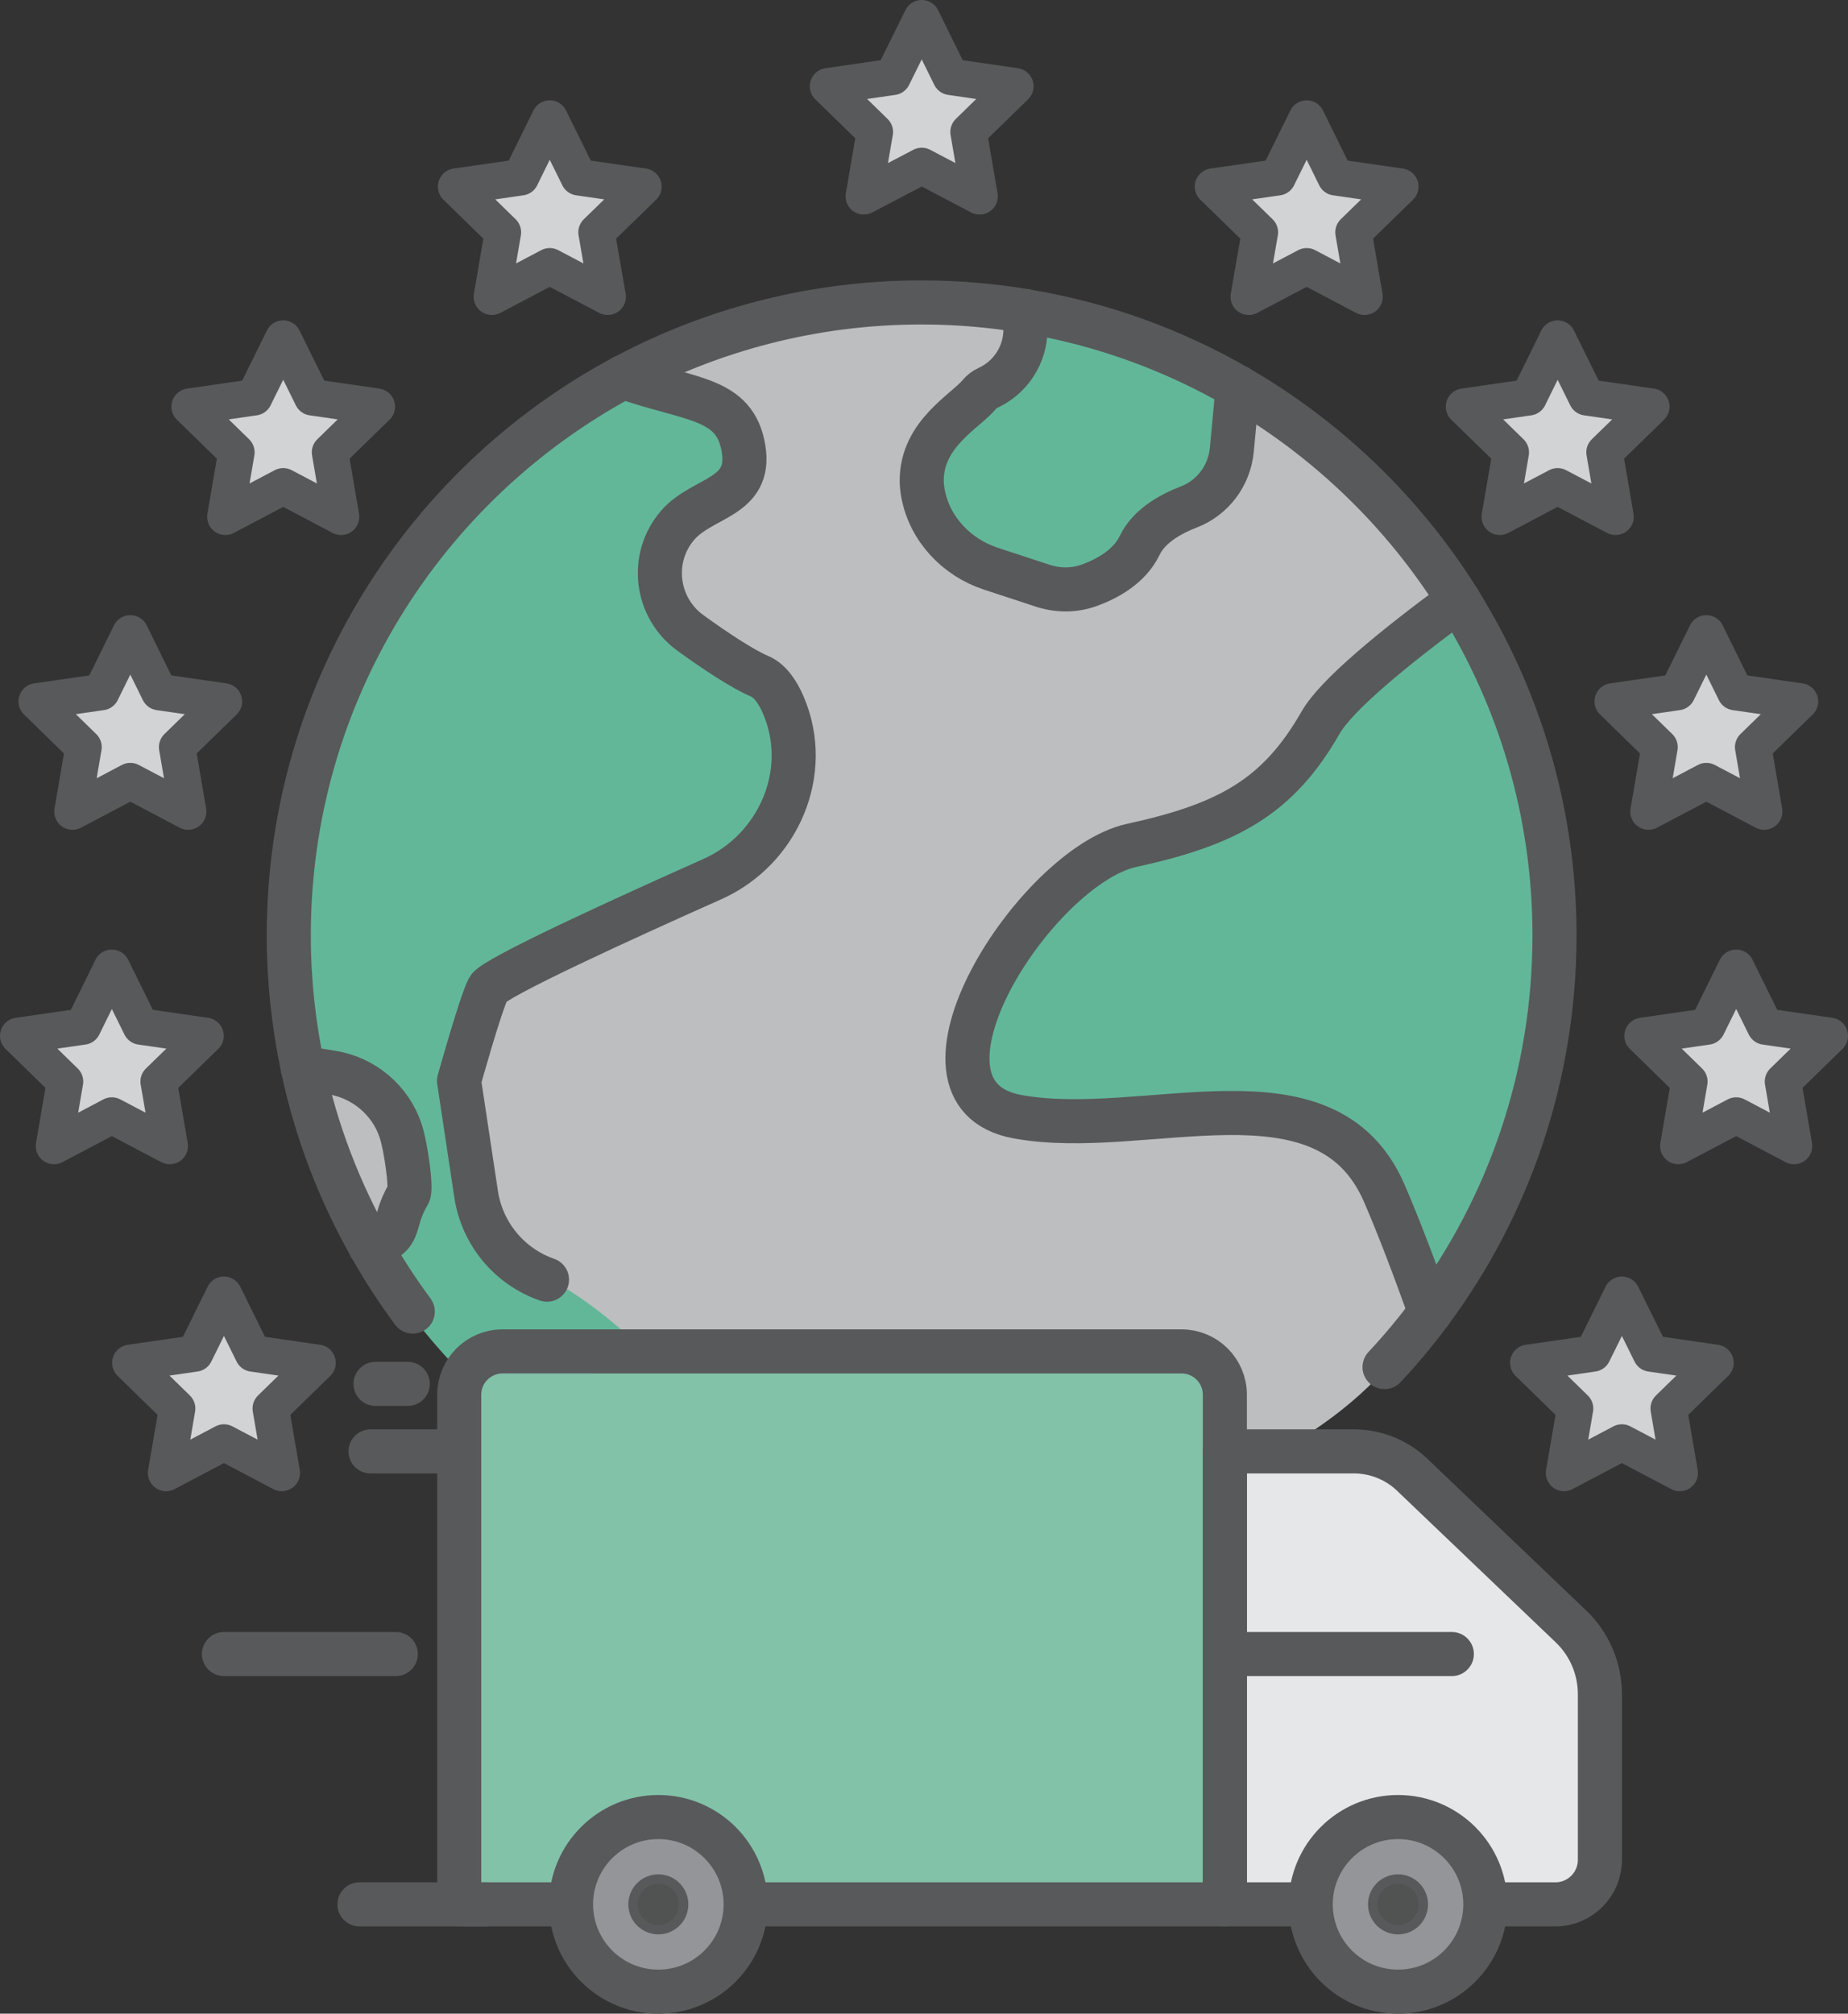 <?xml version="1.0" encoding="UTF-8"?>
<svg id="Layer_2" data-name="Layer 2" xmlns="http://www.w3.org/2000/svg" viewBox="0 0 195.82 213.33">
  <rect x="0" y="0" width="195.82" height="213.33" fill="#333333" stroke="none"/>
  <defs>
    <style>
      .cls-1 {
        fill: #62b799;
      }

      .cls-2 {
        fill: #fff;
      }

      .cls-2, .cls-3, .cls-4, .cls-5, .cls-6 {
        stroke: #58595b;
      }

      .cls-2, .cls-3, .cls-5, .cls-6 {
        stroke-linecap: round;
        stroke-linejoin: round;
      }

      .cls-2, .cls-5, .cls-6 {
        stroke-width: 4.67px;
      }

      .cls-3 {
        fill: #d1d3d4;
        stroke-width: 3.86px;
      }

      .cls-4 {
        fill: #515252;
        stroke-miterlimit: 10;
      }

      .cls-5 {
        fill: none;
      }

      .cls-7 {
        fill: #82c2a9;
      }

      .cls-6 {
        fill: #939598;
      }

      .cls-8 {
        fill: #e6e7e8;
      }

      .cls-9 {
        fill: #bcbec0;
      }
    </style>
  </defs>
  <g id="Layer_2-2" data-name="Layer 2">
    <circle class="cls-1" cx="97.09" cy="98.43" r="67.34"/>
  </g>
  <g id="Layer_3" data-name="Layer 3">
    <path class="cls-9" d="M150.29,140.27s-1.48-22.72-14.82-21.24-36.06,2.47-32.61-9.88,17.78-21.24,17.78-21.24c0,0,13.34-.49,15.31-4.94s17.29-17.78,18.77-18.77-13.83-19.27-22.23-21.74l-2.47,7.9-12.35,10.37s-13.34,2.96-17.29-4.94,1.48-12.84,1.48-12.84c0,0,11.36-9.88,2.47-10.37s-29.15-.49-35.57,5.93l7.41,5.43s7.41,4.94-3.95,11.36,7.9,16.8,7.9,16.8c0,0,8.89,12.35-1.98,18.28s-27.67,13.83-27.67,20.75-.99,20.25,6.42,23.71,13.34,10.37,13.34,10.37l22.72,20.25s44.46-2.96,57.31-25.2Z"/>
    <path class="cls-8" d="M123.4,154.13h22.36l22,20.55,1.44,21.64s-2.16,5.41-4.33,5.77-40.03,0-40.03,0l-1.44-47.96Z"/>
    <rect class="cls-7" x="48.76" y="143.66" width="80.41" height="58.43"/>
    <path class="cls-9" d="M32.71,114.58s15.81,.99,6.42,17.29c0,0-4.45-7.41-6.42-17.29Z"/>
  </g>
  <g id="Layer_1-2" data-name="Layer 1">
    <g>
      <g>
        <path class="cls-5" d="M39.26,132.05c3.65-1.36,2.04-2.15,4.04-5.58,.33-.57-.3-5.01-.83-6.62-1.07-3.29-3.92-5.69-7.34-6.23l-3.05-.49"/>
        <path class="cls-5" d="M32.08,113.13c1.43,6.74,3.89,13.1,7.18,18.92"/>
        <path class="cls-5" d="M108.66,32.95v1.95c0,2.67-1.56,5.09-3.99,6.2h0c-.35,.16-.65,.39-.89,.68-1.47,1.79-6.12,4.17-6.11,9.14,0,.43,.05,.88,.13,1.33,.69,3.78,3.55,6.8,7.2,8l5.45,1.79c1.61,.53,3.36,.55,4.96-.03,1.91-.69,4.27-1.97,5.36-4.24,.96-2,3.17-3.28,5.2-4.06,2.55-.98,4.31-3.35,4.56-6.07l.62-6.63"/>
        <path class="cls-2" d="M151.55,139.02c-1.5,2.03-3.12,3.97-4.84,5.81"/>
        <path class="cls-5" d="M154.55,63.59c-6.93,5.09-12.95,10.05-14.62,12.97-4.51,7.89-9.86,10.79-20.01,13-10.14,2.21-25.64,26.25-12.12,28.74,13.53,2.5,32.69-6.24,38.89,8.13,1.54,3.56,3.21,7.97,4.86,12.58"/>
        <path class="cls-5" d="M131.16,41.02c9.52,5.5,17.56,13.27,23.39,22.58"/>
        <path class="cls-5" d="M66.06,39.95c7.13,2.5,11.83,2.1,12.73,7.59,.86,5.24-4.35,5.07-6.97,8.09-3.01,3.47-2.36,8.77,1.37,11.45,2.65,1.91,5.48,3.79,7.29,4.56,1.06,.45,1.9,1.59,2.54,3.1,3.02,7.07-.53,15.27-7.55,18.4-9.25,4.12-23.17,10.47-23.73,11.6-.85,1.69-3.1,9.77-3.1,9.77l1.81,12c.63,4.18,3.52,7.67,7.51,9.06"/>
        <path class="cls-5" d="M66.06,39.95c9.42-5.04,20.18-7.91,31.61-7.91,3.74,0,7.41,.32,10.99,.91"/>
        <path class="cls-5" d="M151.55,139.02c8.28-11.15,13.17-24.96,13.17-39.92,0-13.05-3.74-25.21-10.18-35.51"/>
        <path class="cls-5" d="M131.16,41.02c-6.83-3.95-14.42-6.73-22.51-8.06"/>
        <path class="cls-5" d="M43.74,138.95c-1.63-2.2-3.12-4.5-4.48-6.9"/>
        <path class="cls-5" d="M32.08,113.13c-.96-4.52-1.48-9.21-1.48-14.03,0-25.61,14.36-47.86,35.46-59.16"/>
      </g>
      <path class="cls-5" d="M48.66,143.17h81.13v53.99c0,2.53-2.05,4.59-4.59,4.59H53.25c-2.53,0-4.59-2.05-4.59-4.59v-53.99h0Z" transform="translate(178.45 344.92) rotate(-180)"/>
      <path class="cls-5" d="M143.46,153.76h-13.67v47.99h35.02c2.61,0,4.72-2.11,4.72-4.72v-17.55c0-2.71-1.11-5.31-3.07-7.18l-16.94-16.18c-1.66-1.52-3.82-2.36-6.07-2.36Z"/>
      <line class="cls-5" x1="131.01" y1="175.23" x2="153.84" y2="175.23"/>
      <circle class="cls-6" cx="69.76" cy="201.75" r="9.25"/>
      <circle class="cls-4" cx="69.76" cy="201.75" r="2.68"/>
      <circle class="cls-6" cx="148.14" cy="201.75" r="9.25"/>
      <circle class="cls-4" cx="148.14" cy="201.75" r="2.68"/>
      <polygon class="cls-3" points="30.01 35.87 33.08 42.09 39.93 43.08 34.97 47.92 36.14 54.75 30.01 51.52 23.88 54.75 25.05 47.92 20.09 43.08 26.94 42.09 30.01 35.87"/>
      <polygon class="cls-3" points="13.81 67.1 16.87 73.32 23.73 74.31 18.77 79.15 19.94 85.98 13.81 82.75 7.68 85.98 8.85 79.15 3.89 74.31 10.74 73.32 13.81 67.1"/>
      <polygon class="cls-3" points="11.85 102.53 14.92 108.75 21.78 109.74 16.81 114.58 17.99 121.41 11.85 118.18 5.72 121.41 6.89 114.58 1.93 109.74 8.79 108.75 11.85 102.53"/>
      <polygon class="cls-3" points="183.97 102.53 187.04 108.75 193.89 109.74 188.93 114.58 190.1 121.41 183.97 118.18 177.84 121.41 179.01 114.58 174.05 109.74 180.9 108.75 183.97 102.53"/>
      <polygon class="cls-3" points="171.86 137.17 174.93 143.39 181.78 144.38 176.82 149.22 177.99 156.05 171.86 152.82 165.73 156.05 166.9 149.22 161.94 144.38 168.79 143.39 171.86 137.17"/>
      <polygon class="cls-3" points="23.73 137.17 26.8 143.39 33.65 144.38 28.69 149.22 29.86 156.05 23.73 152.82 17.6 156.05 18.77 149.22 13.81 144.38 20.66 143.39 23.73 137.17"/>
      <polygon class="cls-3" points="180.81 67.1 183.87 73.32 190.73 74.31 185.77 79.15 186.94 85.98 180.81 82.75 174.68 85.98 175.85 79.15 170.89 74.31 177.74 73.32 180.81 67.1"/>
      <polygon class="cls-3" points="58.25 12.56 61.32 18.78 68.18 19.77 63.21 24.61 64.39 31.44 58.25 28.21 52.12 31.44 53.29 24.61 48.33 19.77 55.19 18.78 58.25 12.56"/>
      <polygon class="cls-3" points="138.46 12.56 141.52 18.78 148.38 19.77 143.42 24.61 144.59 31.44 138.46 28.21 132.32 31.44 133.5 24.61 128.53 19.77 135.39 18.78 138.46 12.56"/>
      <polygon class="cls-3" points="165.05 35.87 168.12 42.09 174.98 43.08 170.02 47.92 171.19 54.75 165.05 51.52 158.92 54.75 160.09 47.92 155.13 43.08 161.99 42.09 165.05 35.87"/>
      <polygon class="cls-3" points="97.67 1.93 100.73 8.14 107.59 9.14 102.63 13.98 103.8 20.8 97.67 17.58 91.53 20.8 92.7 13.98 87.74 9.14 94.6 8.14 97.67 1.93"/>
      <line class="cls-5" x1="51.53" y1="201.75" x2="38.09" y2="201.75"/>
      <line class="cls-5" x1="41.94" y1="175.23" x2="23.73" y2="175.23"/>
      <line class="cls-5" x1="39.26" y1="153.76" x2="48.66" y2="153.76"/>
      <line class="cls-5" x1="39.79" y1="146.61" x2="43.21" y2="146.61"/>
    </g>
  </g>
</svg>
